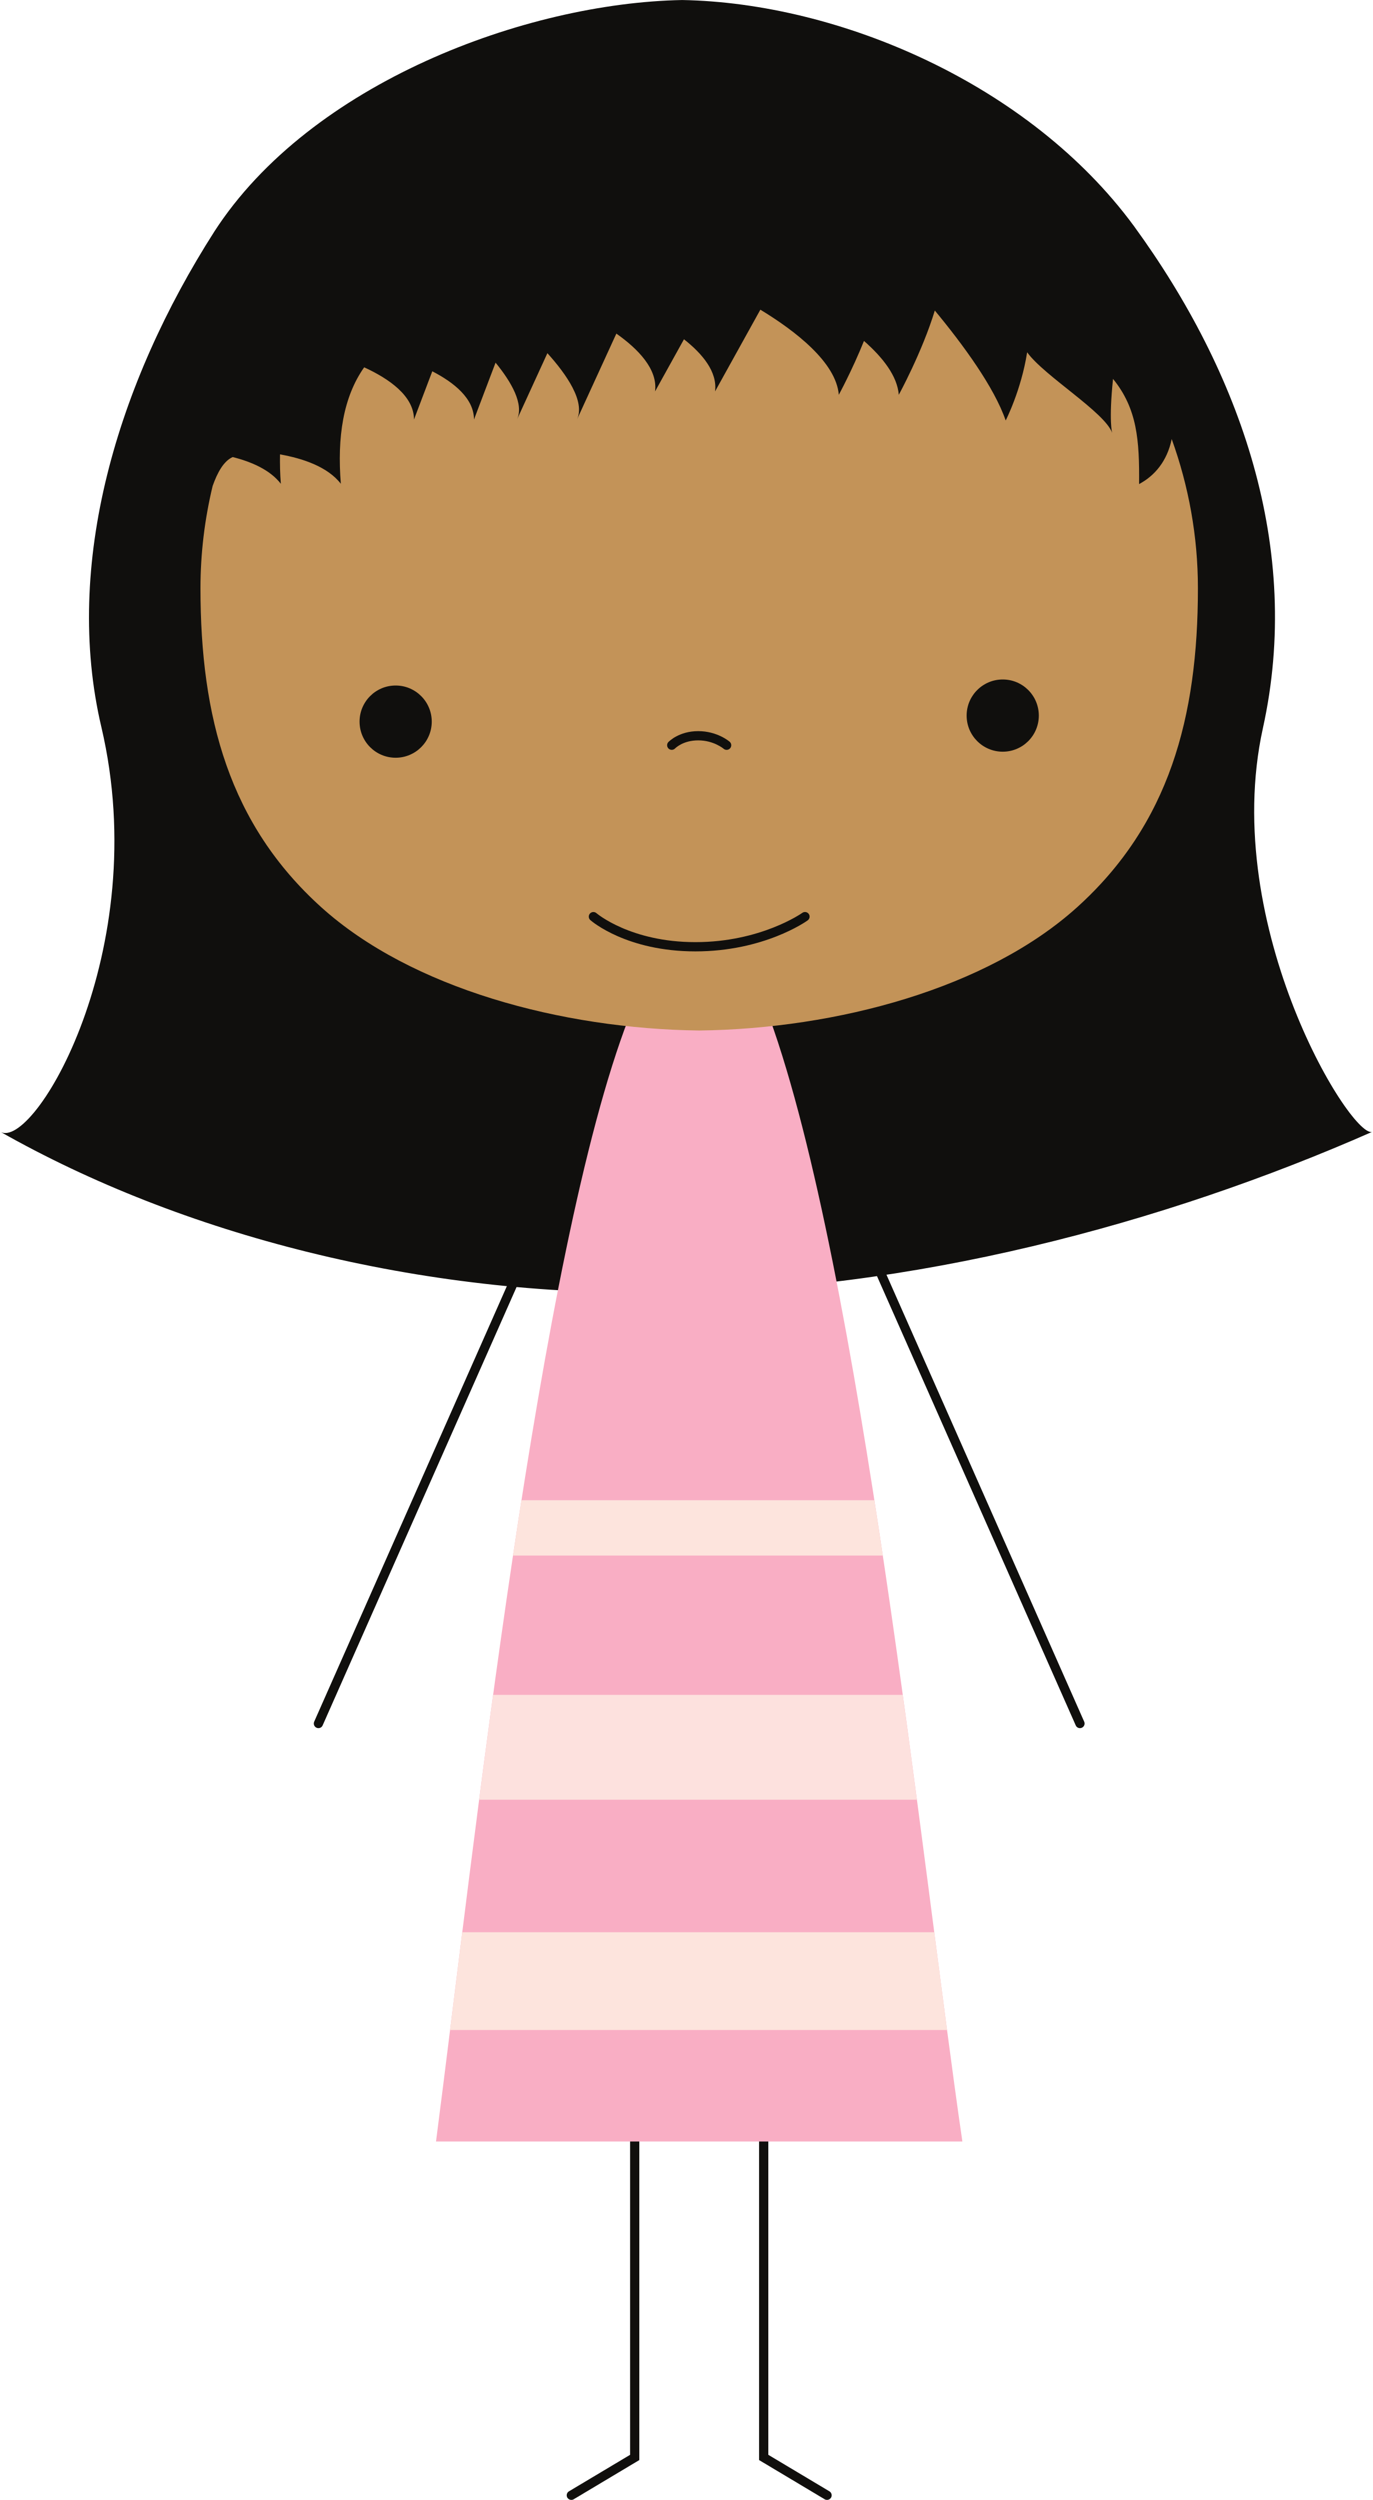 <?xml version="1.0" encoding="UTF-8"?><svg xmlns="http://www.w3.org/2000/svg" xmlns:xlink="http://www.w3.org/1999/xlink" height="417.1" preserveAspectRatio="xMidYMid meet" version="1.0" viewBox="0.0 0.0 229.2 417.1" width="229.2" zoomAndPan="magnify"><defs><clipPath id="a"><path d="M 0 0 L 229.172 0 L 229.172 216 L 0 216 Z M 0 0"/></clipPath><clipPath id="b"><path d="M 126 335 L 139 335 L 139 417.129 L 126 417.129 Z M 126 335"/></clipPath><clipPath id="c"><path d="M 94 335 L 107 335 L 107 417.129 L 94 417.129 Z M 94 335"/></clipPath></defs><g><g clip-path="url(#a)" id="change1_7"><path d="M 210.809 121.555 C 217.453 91.543 207.137 62.211 189.293 37.719 C 171.816 13.957 140.023 0.477 113.883 0.004 C 87.738 0.488 51.812 13.867 35.805 38.598 C 19.582 63.949 10.512 94.145 16.93 121.355 C 25.676 158.676 5.512 192.262 0 188.812 C 30.277 205.992 70.027 216.348 111.012 215.68 C 151.984 215.469 194.188 204.238 229.168 188.812 C 226.012 190.734 203.523 154.789 210.809 121.555" fill="#100f0d"/></g><g id="change1_1"><path d="M 53.156 288.355 C 53.051 288.355 52.945 288.336 52.844 288.289 C 52.453 288.117 52.277 287.664 52.449 287.273 L 104.254 170.223 C 104.426 169.832 104.887 169.66 105.273 169.828 C 105.66 170.004 105.84 170.457 105.664 170.848 L 53.859 287.898 C 53.734 288.188 53.449 288.355 53.156 288.355" fill="#100f0d"/></g><g id="change1_2"><path d="M 180.281 288.355 C 180.387 288.355 180.492 288.336 180.594 288.289 C 180.984 288.117 181.16 287.664 180.988 287.273 L 129.184 170.223 C 129.012 169.832 128.551 169.66 128.164 169.828 C 127.777 170.004 127.598 170.457 127.773 170.848 L 179.578 287.898 C 179.703 288.188 179.988 288.355 180.281 288.355" fill="#100f0d"/></g><g clip-path="url(#b)" id="change1_8"><path d="M 138.062 417.129 C 137.926 417.129 137.793 417.098 137.668 417.023 L 126.715 410.48 L 126.715 336.207 C 126.715 335.781 127.059 335.434 127.484 335.434 C 127.91 335.434 128.258 335.781 128.258 336.207 L 128.258 409.605 L 138.457 415.695 C 138.824 415.914 138.945 416.391 138.727 416.754 C 138.582 416.996 138.324 417.129 138.062 417.129" fill="#100f0d"/></g><g clip-path="url(#c)" id="change1_9"><path d="M 95.375 417.129 C 95.113 417.129 94.855 416.996 94.711 416.754 C 94.492 416.391 94.613 415.914 94.98 415.695 L 105.184 409.605 L 105.184 336.207 C 105.184 335.781 105.527 335.434 105.953 335.434 C 106.379 335.434 106.723 335.781 106.723 336.207 L 106.723 410.48 L 95.77 417.023 C 95.645 417.098 95.512 417.129 95.375 417.129" fill="#100f0d"/></g><g id="change2_1"><path d="M 160.652 357.324 L 72.785 357.324 C 79.133 308.395 89.859 208.883 104.965 169.844 L 128.473 169.844 C 143.707 212.023 154 311.707 160.652 357.324" fill="#f9aec4"/></g><g id="change3_1"><path d="M 153.066 300.297 C 152.309 294.566 151.52 288.719 150.703 282.801 L 82.316 282.801 C 81.508 288.699 80.73 294.551 79.984 300.297 L 153.066 300.297" fill="#fde1de"/></g><g id="change4_1"><path d="M 85.637 259.559 L 147.371 259.559 C 146.91 256.469 146.441 253.387 145.961 250.32 L 87.051 250.32 C 86.57 253.383 86.102 256.465 85.637 259.559" fill="#fde4dd"/></g><g id="change4_2"><path d="M 158.094 338.723 C 157.414 333.586 156.703 328.121 155.961 322.406 L 77.164 322.406 C 76.453 328.086 75.777 333.551 75.133 338.723 L 158.094 338.723" fill="#fde4dd"/></g><g id="change5_1"><path d="M 190.152 80.773 C 190.219 73.492 189.852 68.203 185.801 63.219 C 185.066 70.352 185.66 72.242 185.66 72.242 C 184.469 68.797 174.273 62.703 171.465 58.781 C 170.473 65.125 167.883 70.16 167.883 70.16 C 165.961 64.598 160.812 57.562 156.051 51.812 C 153.961 58.703 150.039 65.875 150.039 65.875 C 149.789 62.723 147.348 59.621 144.227 56.887 C 142.238 61.824 140.023 65.875 140.023 65.875 C 139.59 60.441 132.676 55.16 126.93 51.672 L 119.367 65.309 C 119.785 62.035 117.238 59.012 114.176 56.609 L 109.352 65.309 C 109.828 61.59 106.48 58.195 102.891 55.664 L 96.32 70 C 97.703 66.992 94.609 62.508 91.379 58.93 L 86.305 70 C 87.488 67.426 85.383 63.762 82.727 60.512 L 79.125 70 C 79.125 66.492 75.793 63.824 72.164 61.953 L 69.109 70 C 69.109 66.055 64.902 63.172 60.793 61.289 C 57.285 66.266 56.27 72.934 56.898 80.723 C 54.695 77.871 50.527 76.488 46.742 75.816 C 46.715 77.402 46.746 79.023 46.883 80.723 C 45.086 78.395 41.977 77.051 38.84 76.262 C 37.305 76.961 36.289 78.871 35.5 81.074 C 34.172 86.594 33.465 92.312 33.465 98.16 C 33.465 119.695 38.285 137.535 53.625 151.375 C 68.637 164.918 93.715 171.668 116.719 171.949 C 139.723 171.668 164.801 164.918 179.812 151.375 C 195.152 137.535 199.973 119.695 199.973 98.16 C 199.973 89.496 198.434 81.113 195.598 73.258 C 194.828 76.988 192.723 79.402 190.152 80.773" fill="#c39358"/></g><g id="change1_3"><path d="M 173.414 119.402 C 173.414 122.73 170.719 125.426 167.391 125.426 C 164.062 125.426 161.363 122.73 161.363 119.402 C 161.363 116.074 164.062 113.375 167.391 113.375 C 170.719 113.375 173.414 116.074 173.414 119.402" fill="#100f0d"/></g><g id="change1_4"><path d="M 72.074 120.41 C 72.074 123.738 69.375 126.434 66.047 126.434 C 62.719 126.434 60.023 123.738 60.023 120.41 C 60.023 117.082 62.719 114.383 66.047 114.383 C 69.375 114.383 72.074 117.082 72.074 120.41" fill="#100f0d"/></g><g id="change1_5"><path d="M 116.086 158.746 C 104.637 158.746 98.793 153.742 98.551 153.527 C 98.23 153.246 98.199 152.762 98.477 152.441 C 98.758 152.121 99.242 152.086 99.566 152.367 C 99.621 152.414 105.258 157.203 116.086 157.203 C 127 157.203 133.863 152.367 133.93 152.32 C 134.277 152.07 134.758 152.148 135.008 152.496 C 135.254 152.844 135.176 153.324 134.828 153.574 C 134.535 153.785 127.492 158.746 116.086 158.746" fill="#100f0d"/></g><g id="change1_6"><path d="M 121.301 125.121 C 121.121 125.121 120.938 125.059 120.793 124.934 C 120.781 124.922 119.137 123.535 116.555 123.535 C 114.027 123.535 112.746 124.828 112.695 124.883 C 112.398 125.188 111.91 125.195 111.605 124.906 C 111.301 124.613 111.281 124.129 111.574 123.82 C 111.645 123.746 113.328 121.996 116.555 121.996 C 119.738 121.996 121.723 123.695 121.809 123.77 C 122.129 124.051 122.16 124.535 121.883 124.859 C 121.73 125.031 121.516 125.121 121.301 125.121" fill="#100f0d"/></g></g></svg>